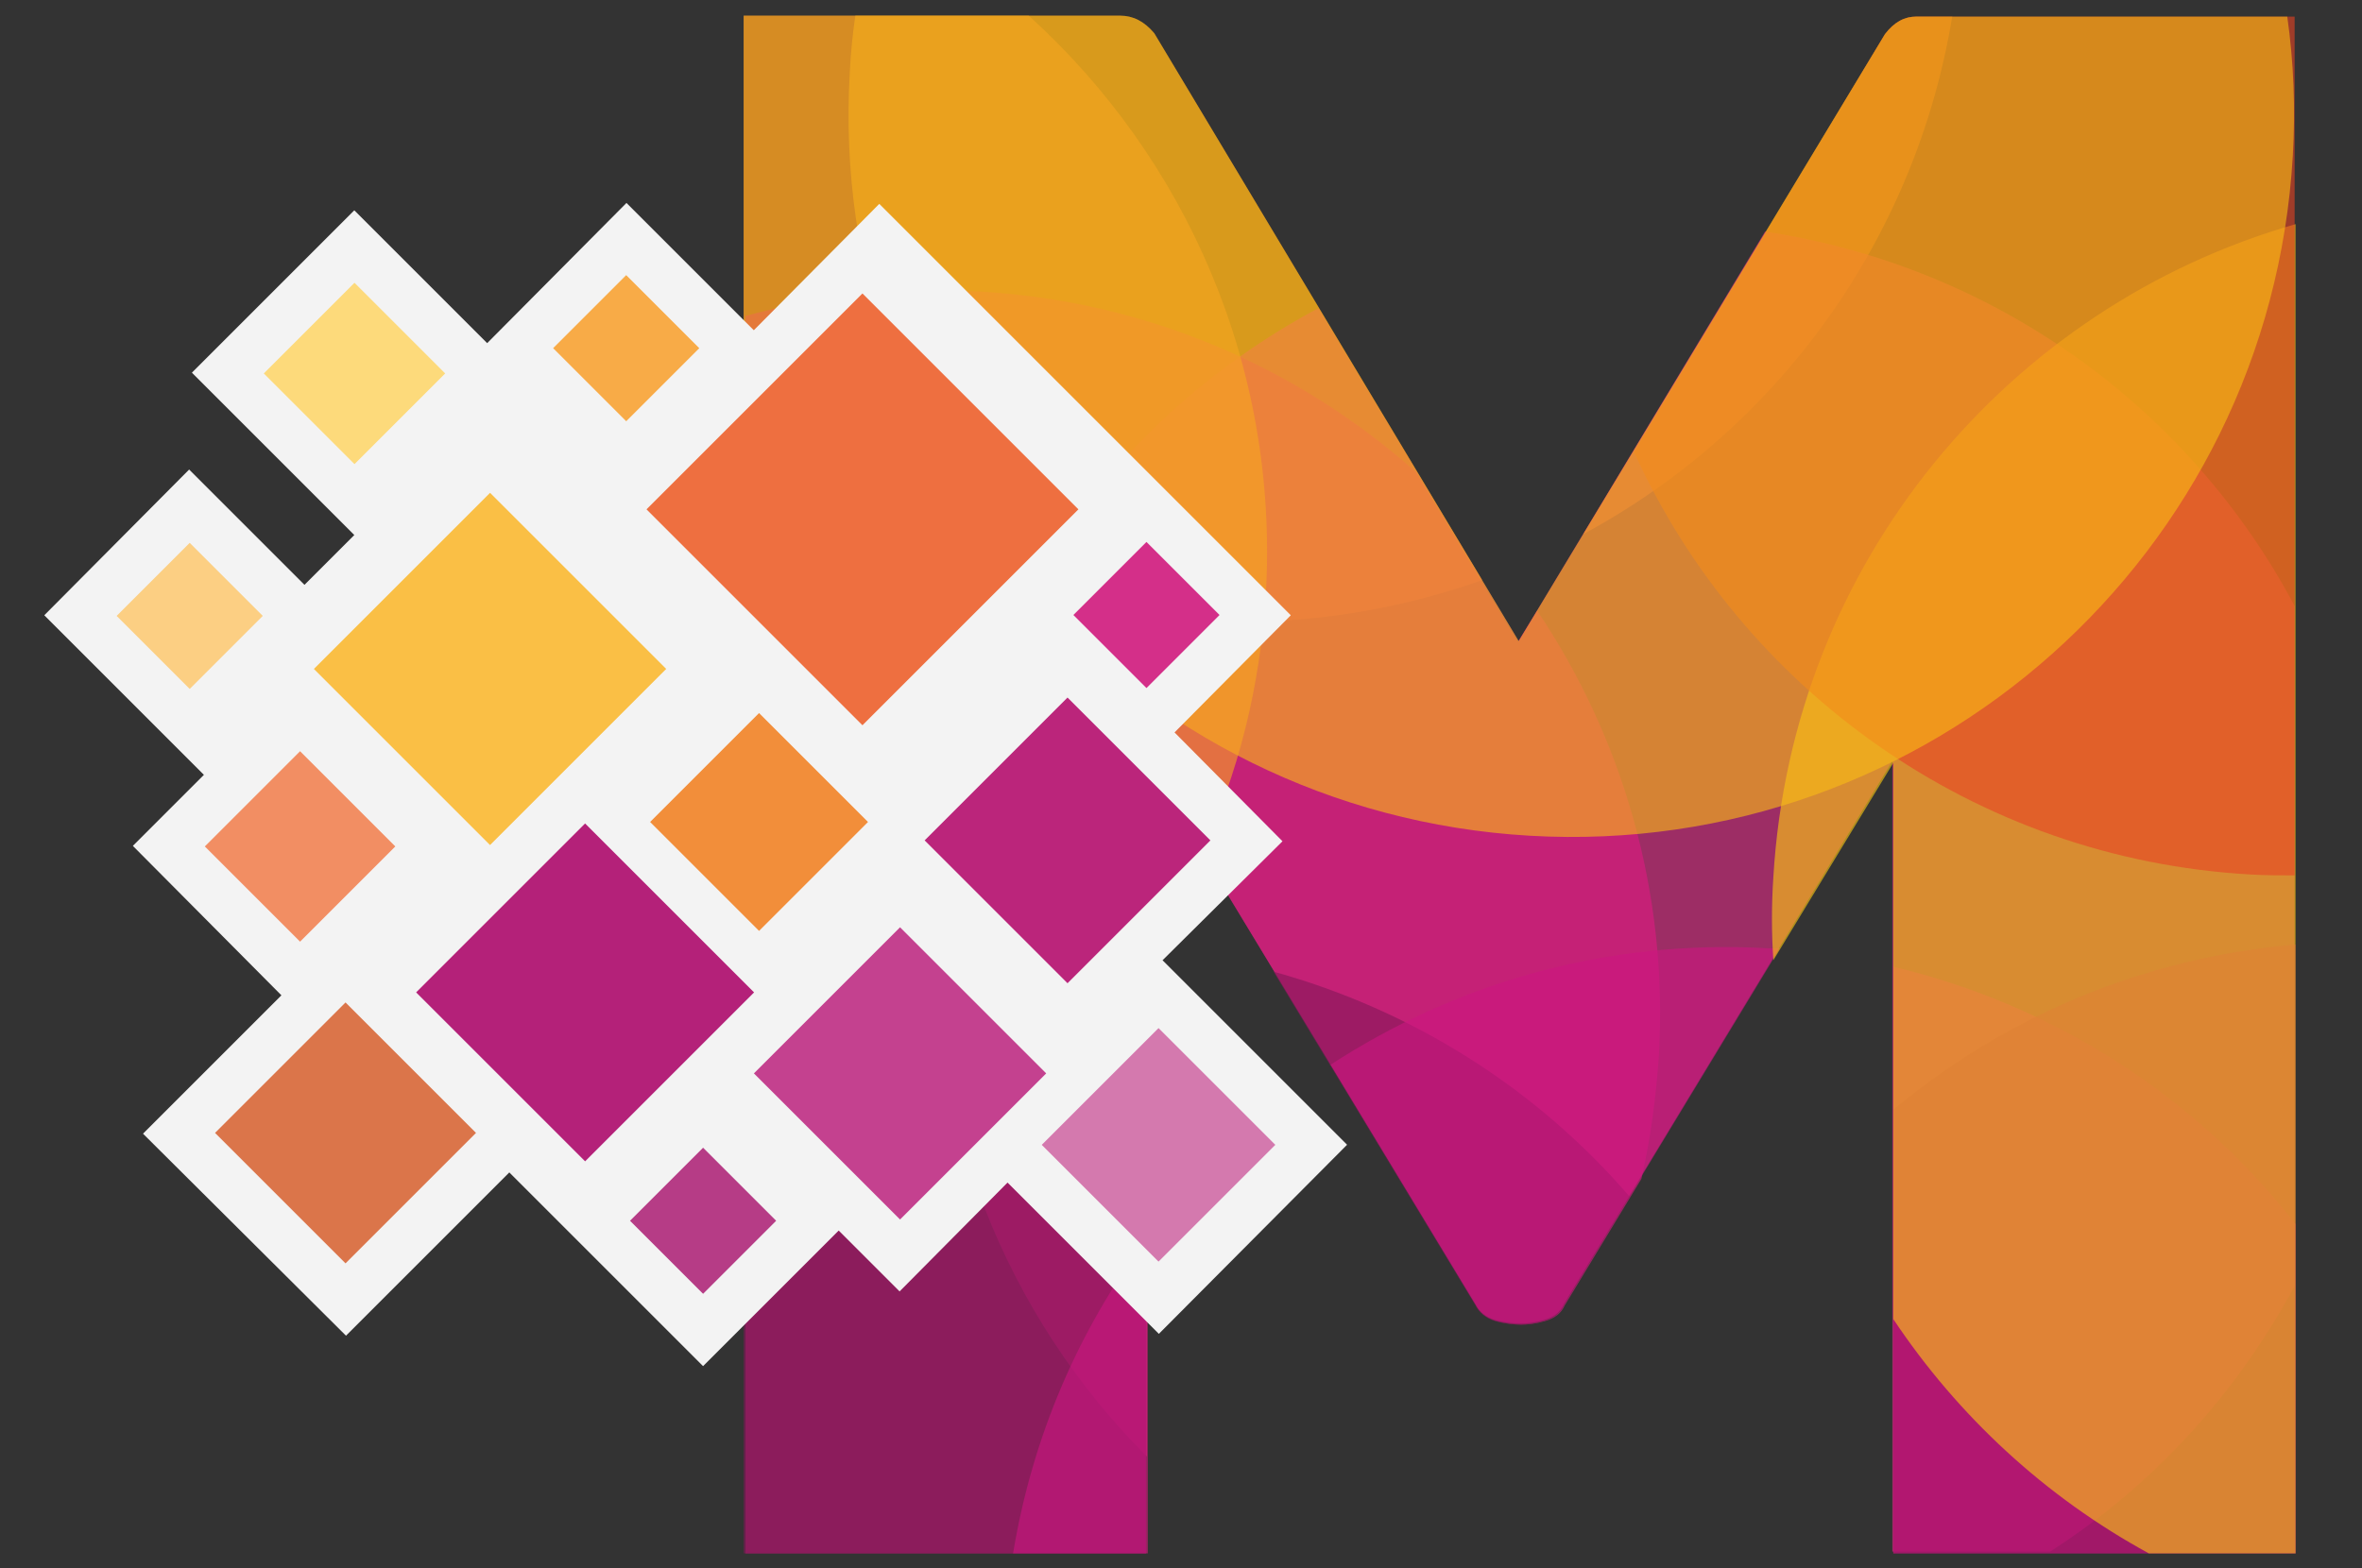 <?xml version="1.0" encoding="UTF-8"?>
<svg xmlns="http://www.w3.org/2000/svg" version="1.1" viewBox="0 0 256 170">
  <rect x="0" y="0" width="256" height="170" fill="#333333" stroke="none"/>
  <defs>
    <style>
      .cls-1 {
        fill: #f7a521;
      }

      .cls-1, .cls-2, .cls-3, .cls-4, .cls-5, .cls-6, .cls-7, .cls-8, .cls-9, .cls-10 {
        isolation: isolate;
        opacity: .6;
      }

      .cls-11 {
        fill: #fccf83;
      }

      .cls-2 {
        fill: #e84324;
      }

      .cls-12 {
        fill: #fabf45;
      }

      .cls-13 {
        fill: #f28e63;
      }

      .cls-3 {
        fill: #fabd15;
      }

      .cls-14 {
        fill: #c4418f;
      }

      .cls-4 {
        fill: #ad136c;
      }

      .cls-5 {
        fill: #f28b22;
      }

      .cls-15 {
        fill: #fdda7b;
      }

      .cls-16 {
        fill: #b63c86;
      }

      .cls-17 {
        fill: #bb257b;
      }

      .cls-6 {
        fill: #df1983;
      }

      .cls-18 {
        fill: #b42179;
      }

      .cls-7 {
        fill: #cb1781;
      }

      .cls-19 {
        fill: #db754a;
      }

      .cls-20 {
        fill: #f3f3f3;
      }

      .cls-21 {
        fill: #ee6f40;
      }

      .cls-22 {
        fill: #f8ab47;
      }

      .cls-23 {
        fill: #d42f89;
      }

      .cls-8 {
        fill: #ffcc10;
      }

      .cls-9 {
        fill: #821859;
      }

      .cls-24 {
        fill: #f28e3a;
      }

      .cls-25 {
        fill: #d479ae;
      }

      .cls-10 {
        fill: #e52a88;
      }
    </style>
  </defs>
  <!-- Generator: Adobe Illustrator 28.7.0, SVG Export Plug-In . SVG Version: 1.2.0 Build 136)  -->
  <g>
    <g id="Calque_1">
      <g>
        <path class="cls-5" d="M160.6,62.9c-9.6,3.4-20,5-30.8,4.4-19.1-1.1-36.2-9-49.2-21.1V1.7h40.8c1.4,0,2.6.6,3.7,1.9l35.5,59.2ZM211.6,1.7c-4,24.5-19.2,45-40,56.2L204.3,3.7c1-1.3,2.1-1.9,3.4-1.9,0,0,3.9,0,3.9,0Z"/>
        <path class="cls-10" d="M101.4,98.2c1.6-28.4,18.1-52.3,41.5-64.8l21.7,36.1,26.7-44.4c25.1,3.8,46.1,19.3,57.4,40.6v73.7c-6.3,11.7-15.4,21.7-26.5,28.8h-17.1v-85.7l-35.6,58.8c-.4.9-1.1,1.4-2.1,1.7-1,.3-1.9.4-2.6.4s-1.8-.1-2.8-.4c-1-.3-1.7-.9-2.1-1.7l-35.6-58.8v75.4c-15.2-15.2-24.1-36.7-22.8-59.9h0Z"/>
        <path class="cls-6" d="M80.6,34.3c8.1-2.2,16.6-3.2,25.4-2.7,18.3,1,34.8,8.3,47.5,19.6l11,18.4,2.1-3.4c9.2,13.7,14.2,30.4,13.2,48.1-.3,4.6-.9,9.1-1.9,13.5l-8.3,13.7c-.4.9-1.1,1.4-2.1,1.7-1,.3-1.9.4-2.6.4s-1.8-.1-2.8-.4-1.7-.9-2.1-1.7l-35.6-58.8v85.7h-43.6V34.3Z"/>
        <path class="cls-9" d="M137.9,105.3c15.3,4.2,28.7,12.8,38.7,24.4l-7.1,11.8c-.4.9-1.1,1.4-2.1,1.7-1,.3-1.9.4-2.6.4s-1.8-.1-2.8-.4c-1-.3-1.7-.9-2.1-1.7l-21.9-36.2ZM80.6,111.7c12.2-6.5,26.4-9.8,41.2-9,.8,0,1.6.1,2.4.2v65.5h-43.6v-56.7Z"/>
        <path class="cls-7" d="M205.2,104.8c17.6,4.2,32.9,14.2,43.6,27.9v35.7h-43.6v-63.6ZM144.1,115.5c13.6-8.9,30-13.7,47.5-12.7.4,0,.9,0,1.3,0l-23.4,38.6c-.4.9-1.1,1.4-2.1,1.7-1,.3-1.9.4-2.6.4s-1.8-.1-2.8-.4c-1-.3-1.7-.9-2.1-1.7l-15.7-26ZM109.8,168.4c2.1-12.7,7.1-24.2,14.4-34v34h-14.4Z"/>
        <path class="cls-4" d="M205.2,120.3c12.1-10.1,27.2-16.5,43.6-17.9v66h-43.6v-48.1Z"/>
        <path class="cls-8" d="M192.2,95.1c2-34.1,25.5-61.9,56.6-70.8v144.1h-15.9c-11.2-6.1-20.7-14.9-27.7-25.4v-60.3l-13,21.4c-.2-3-.2-6,0-9h0Z"/>
        <path class="cls-2" d="M248.8,94.9c-1.6,0-3.3,0-4.9-.1-30-1.7-55.2-20.2-66.8-45.8L204.3,3.7c1-1.3,2.1-1.9,3.4-1.9h41v93.1h0Z"/>
        <path class="cls-3" d="M92.1,7.9c.1-2.1.3-4.1.6-6.2h28.7c1.4,0,2.6.6,3.7,1.9l39.5,65.9L204.3,3.7c1-1.3,2.1-1.9,3.4-1.9h40.2c.7,4.9.9,10,.6,15.1-2.5,43.2-39.5,76.2-82.7,73.7-43.2-2.5-76.2-39.5-73.7-82.7h0Z"/>
        <path class="cls-1" d="M111.5,1.7c17,15.4,27.1,38,25.7,62.6-.6,10.1-3,19.6-7,28.2l-6-9.9v20.6c-10.2,15.3-25.6,26.8-43.6,31.9V1.7h30.9Z"/>
        <polygon class="cls-20" points="139.9 66.7 127.3 79.4 139 91.2 126 104.1 146 124.1 125.6 144.6 109.2 128.2 97.5 140 90.9 133.4 76.2 148.1 60.5 132.4 55.2 127.1 37.5 144.8 15.5 122.9 30.5 107.9 14.4 91.7 22.1 84 20.5 82.4 17.3 79.2 4.8 66.7 20.5 50.9 33 63.4 38.4 58 20.8 40.4 38.4 22.8 52.8 37.2 67.9 22 81.7 35.8 95.3 22.1 139.9 66.7"/>
        <rect class="cls-21" x="76.9" y="38.6" width="33.1" height="33.1" transform="translate(-11.6 82.3) rotate(-45)"/>
        <rect class="cls-12" x="39.6" y="59" width="27" height="27" transform="translate(-35.7 58.8) rotate(-45)"/>
        <rect class="cls-15" x="31.4" y="33.5" width="13.9" height="13.9" transform="translate(-17.3 39) rotate(-45)"/>
        <rect class="cls-11" x="14.9" y="61.1" width="11.2" height="11.2" transform="translate(-41.1 34.1) rotate(-45)"/>
        <rect class="cls-13" x="25.2" y="84.4" width="14.6" height="14.6" transform="translate(-55.3 49.9) rotate(-45)"/>
        <rect class="cls-19" x="27.5" y="112.8" width="20" height="20" transform="translate(-75.9 62.5) rotate(-45)"/>
        <rect class="cls-18" x="50.5" y="94.6" width="25.9" height="25.9" transform="translate(-57.5 76.4) rotate(-45)"/>
        <rect class="cls-24" x="74" y="80.8" width="16.7" height="16.7" transform="translate(-39 84.3) rotate(-45)"/>
        <rect class="cls-17" x="104.8" y="80.2" width="21.9" height="21.9" transform="translate(-30.6 108.5) rotate(-45)"/>
        <rect class="cls-25" x="116.6" y="115.2" width="17.9" height="17.9" transform="translate(-51 125.1) rotate(-45)"/>
        <rect class="cls-14" x="86.3" y="105.2" width="22.4" height="22.4" transform="translate(-53.7 103) rotate(-45)"/>
        <rect class="cls-16" x="70.6" y="126.8" width="11.2" height="11.2" transform="translate(-71.3 92.6) rotate(-45)"/>
        <rect class="cls-22" x="62.3" y="32.1" width="11.2" height="11.2" transform="translate(-6.8 59.1) rotate(-45)"/>
        <rect class="cls-23" x="118.7" y="61.1" width="11.2" height="11.2" transform="translate(-10.8 107.4) rotate(-45)"/>
      </g>
    </g>
  </g>
</svg>